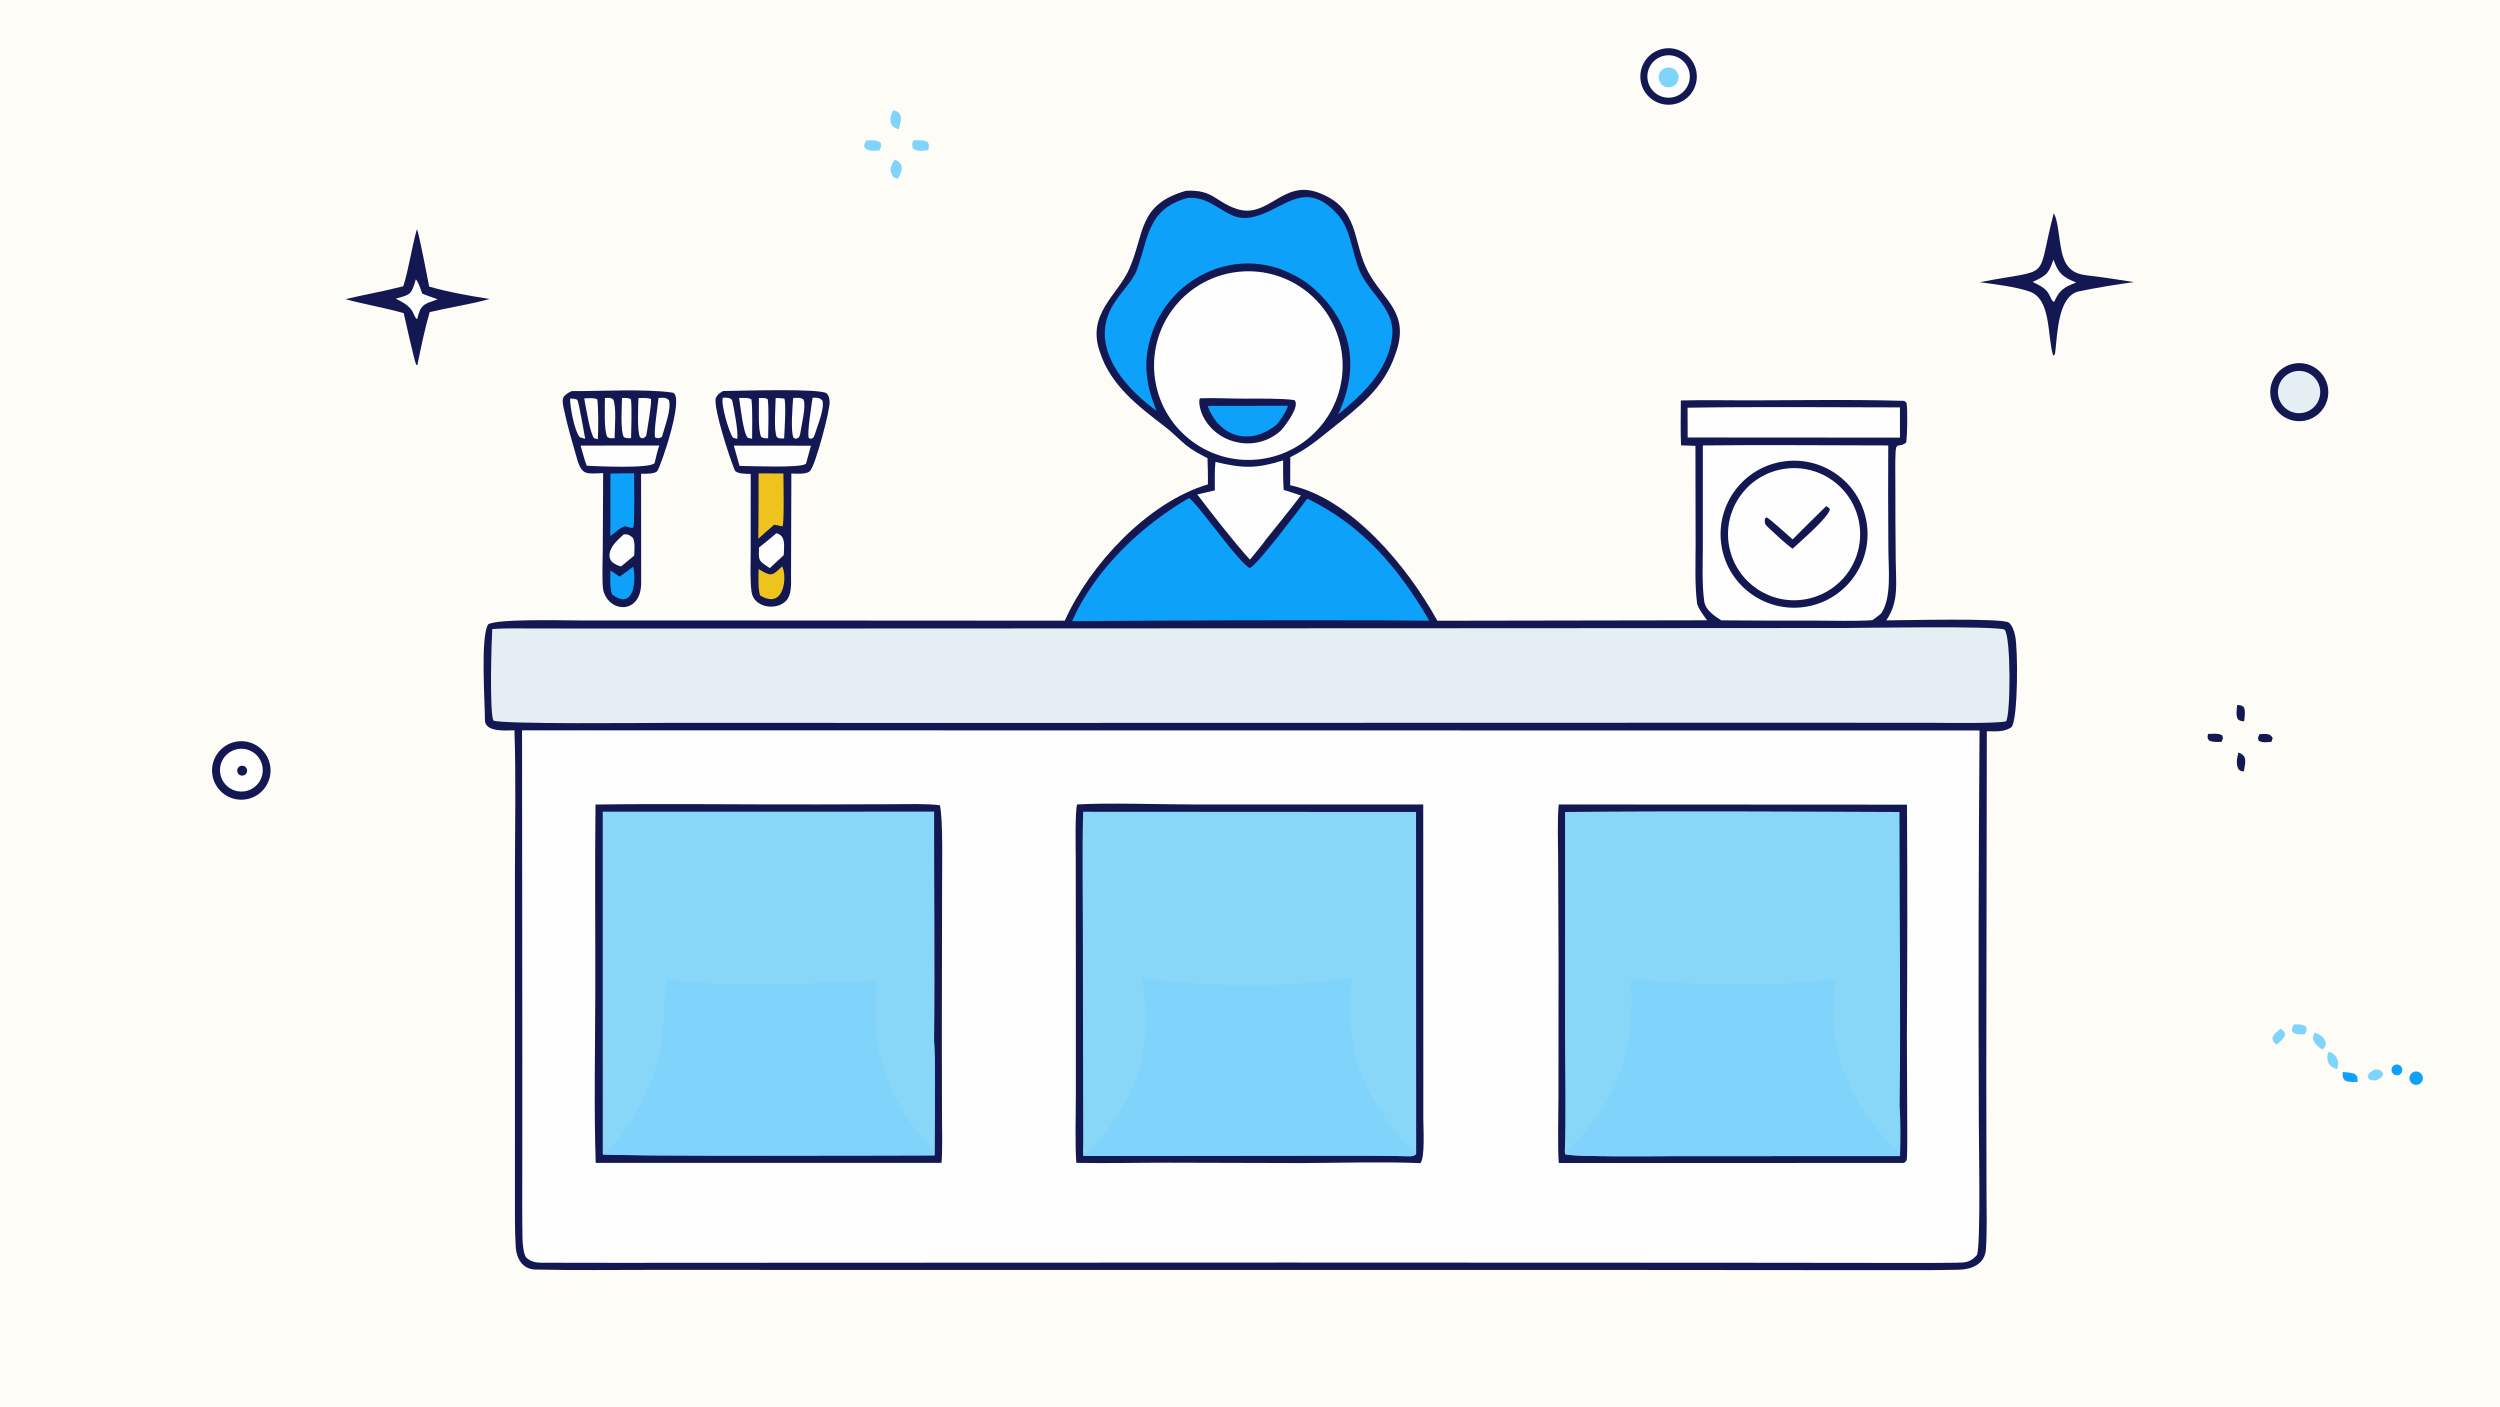 <svg version="1.1" xmlns="http://www.w3.org/2000/svg" style="display: block;" viewBox="0 0 2048 1152" width="1820" height="1024" preserveAspectRatio="none">
<path transform="translate(0,0)" fill="rgb(254,252,246)" d="M 0 0 L 2048 0 L 2048 1152 L 0 1152 L 0 0 z"/>
<path transform="translate(0,0)" fill="rgb(19,24,82)" d="M 971.565 156.259 C 993.953 155.072 995.45 165.288 1013.17 171.115 C 1038.75 179.522 1050.56 147.325 1079.25 157.503 C 1114.53 170.019 1107.47 197.988 1120.77 222.687 C 1133.65 246.624 1155.75 256.231 1142.94 290.478 C 1133.41 318.438 1112.77 333.619 1090.43 351.466 C 1078.97 360.629 1070.7 367.721 1057 374.422 L 1056.93 397.398 C 1107.59 408.43 1153.8 465.289 1177.48 508.401 L 1398.44 508.007 C 1396.07 504.784 1390.75 497.82 1390.24 493.959 C 1388.29 479.165 1389.03 461.225 1389.05 446.32 L 1388.9 365.161 L 1377.11 364.74 C 1376.57 354.046 1376.95 338.979 1376.94 327.983 C 1387.14 327.739 1397.42 327.663 1407.66 327.769 C 1458.37 328.292 1509.26 326.748 1559.92 328.316 C 1559.92 328.316 1561.65 329.721 1561.82 329.861 C 1562.84 336.324 1562.44 355.64 1561.64 362.301 C 1556.56 366.973 1553.35 361.729 1552.9 369.669 C 1552.39 378.563 1552.7 387.41 1552.68 396.31 C 1552.64 417.465 1552.75 438.62 1552.99 459.773 C 1553.11 477.564 1555.75 492.843 1545.23 508.066 C 1558.3 508.079 1640.42 505.973 1645.57 509.868 C 1648.52 512.103 1650.09 517.287 1650.82 520.728 C 1653.18 531.927 1653.27 587.167 1647.98 595.415 C 1642.01 599.768 1634.95 598.897 1627.6 598.887 L 1627.17 882.026 L 1627.34 974.708 C 1627.37 990.691 1627.91 1007.61 1626.86 1023.18 C 1626.05 1035.38 1615.08 1039.69 1604.77 1039.92 C 1593.13 1040.18 1581.08 1040.27 1569.53 1040.26 L 1507.01 1040.24 L 1310.5 1040.07 L 729.808 1040.07 L 534.67 1040.03 C 502.665 1040.01 470.537 1040.5 438.603 1039.76 C 427.768 1039.51 422.997 1030.4 422.451 1021 C 421.655 1007.28 421.846 993.303 421.83 979.612 L 421.836 902.751 L 421.831 714.152 C 421.871 677.029 422.735 634.88 421.427 598.112 C 413.878 598.283 397.27 599.747 397.262 589.716 C 397.251 574.782 393.493 522.026 399.821 511.433 C 406.074 506.634 462.441 508.144 474.084 508.145 L 581.333 508.165 L 872.286 508.343 C 892.773 462.493 940.346 411.273 989.511 396.712 C 989.66 389.554 989.374 382.36 989.17 375.2 C 988.356 374.831 987.552 374.441 986.758 374.031 C 967.714 364.183 967.681 359.67 953.479 348.8 C 932.158 332.482 909.877 315.499 901.121 288.539 C 889.854 257.159 915.511 242.003 925.13 220.152 C 937.886 191.173 932.057 167.516 971.565 156.259 z"/>
<path transform="translate(0,0)" fill="rgb(254,254,254)" d="M 427.655 598.127 L 1621.64 598.28 C 1620.84 704.733 1620.64 811.189 1621.04 917.644 C 1621.01 933.427 1622.78 1018.67 1619.56 1027.81 C 1614.11 1033.93 1610.27 1034.06 1602.38 1034.17 C 1580.73 1034.47 1559.06 1034.34 1537.4 1034.32 L 1415.4 1034.18 L 1054.26 1034.04 L 658.736 1034.19 L 513.437 1034.27 C 490.098 1034.25 466.649 1034.28 443.304 1034.16 C 438.675 1034.14 434.636 1033.22 431.171 1029.97 C 428.914 1027.85 428.108 1018.21 428.045 1014.92 C 427.707 997.402 427.847 979.7 427.849 962.174 L 427.886 864.514 L 427.655 598.127 z"/>
<path transform="translate(0,0)" fill="rgb(19,24,82)" d="M 1276.94 658.85 L 1562.2 659.015 C 1562.57 722.461 1562.54 785.909 1562.12 849.355 L 1562.38 914.923 C 1562.42 925.696 1562.57 937.071 1562.2 947.876 C 1562.1 950.857 1561.5 951.021 1559.75 952.45 L 1276.99 952.516 C 1275.89 940.497 1276.69 911.809 1276.68 898.617 L 1276.77 788.375 L 1276.44 704.763 C 1276.38 692.643 1275.68 669.837 1276.94 658.85 z"/>
<path transform="translate(0,0)" fill="rgb(137,215,248)" d="M 1282.1 665.032 C 1372.72 664.066 1465.39 664.647 1556.05 665.03 C 1556.06 744.483 1557.08 826.446 1556.21 905.66 C 1556.91 918.135 1556.75 934.172 1556.49 946.816 L 1369.81 946.869 C 1360.23 946.863 1285.4 947.754 1282.19 945.154 L 1281.9 943.288 C 1282.82 912.101 1282.07 877.388 1282.07 845.991 L 1282.1 665.032 z"/>
<path transform="translate(0,0)" fill="rgb(128,212,251)" d="M 1335.84 801.831 C 1393.87 807.01 1446.08 808.999 1504.08 801.488 C 1494.28 856.451 1515.55 906.951 1555.77 943.808 C 1555.74 931.701 1555.38 917.584 1556.21 905.66 C 1556.91 918.135 1556.75 934.172 1556.49 946.816 L 1369.81 946.869 C 1360.23 946.863 1285.4 947.754 1282.19 945.154 L 1281.9 943.288 C 1285.94 940.18 1294.11 931.67 1297.55 927.722 C 1330 890.417 1339.03 850.052 1335.84 801.831 z"/>
<path transform="translate(0,0)" fill="rgb(19,24,82)" d="M 882.312 658.858 C 907.995 657.321 949.175 658.835 976.578 658.852 L 1165.92 658.88 L 1165.98 857.737 L 1165.98 916.437 C 1165.98 923.939 1167.51 947.64 1163.62 952.625 C 1133.32 951.323 1098.54 952.401 1068 952.559 L 957.287 952.243 C 932.298 952.225 906.631 952.838 881.728 952.393 C 880.579 937.839 881.317 911.683 881.342 896.133 L 881.336 795.156 L 881.249 704.077 C 881.244 695.463 880.564 665.894 882.312 658.858 z"/>
<path transform="translate(0,0)" fill="rgb(137,215,248)" d="M 887.327 664.834 L 1160.03 665 L 1160.14 944.26 L 1159.79 945.462 C 1157.97 946.967 1156.3 947.016 1153.69 946.952 C 1128.48 946.33 1103.13 946.472 1077.94 946.506 L 887.504 946.715 C 887.3 944.027 887.38 940.01 887.358 937.206 L 887.08 763.041 C 887.093 731.757 886.363 695.852 887.327 664.834 z"/>
<path transform="translate(0,0)" fill="rgb(128,212,251)" d="M 935.652 801.505 C 982.729 806.342 1027.21 809.355 1074.38 804.433 C 1085 803.324 1097.08 802.617 1107.49 800.556 C 1102.06 850.343 1110.15 882.727 1141 924.27 C 1145.19 929.922 1154.72 939.881 1160.14 944.26 L 1159.79 945.462 C 1157.97 946.967 1156.3 947.016 1153.69 946.952 C 1128.48 946.33 1103.13 946.472 1077.94 946.506 L 887.504 946.715 C 887.3 944.027 887.38 940.01 887.358 937.206 C 887.973 939.626 888.171 942.011 888.334 944.495 L 889.427 945.001 C 894.049 942.464 897.671 936.483 901.083 932.454 C 935.458 891.869 944.139 853.668 935.652 801.505 z"/>
<path transform="translate(0,0)" fill="rgb(19,24,82)" d="M 487.833 658.923 C 547.977 658.05 609.435 659.005 669.707 658.835 L 731.503 658.653 C 742.511 658.622 759.612 658.096 769.92 659.493 C 772.665 669.835 771.748 712.571 771.745 724.92 L 771.558 847.678 L 771.672 914.563 C 771.703 925.715 772.213 941.882 771.288 952.388 L 488.003 952.393 C 486.548 908.383 487.531 858.963 487.653 814.649 C 487.795 763.03 487.215 710.427 487.833 658.923 z"/>
<path transform="translate(0,0)" fill="rgb(137,215,248)" d="M 493.76 664.754 L 765.226 664.722 C 765.111 727.028 766.018 790.486 765.21 852.612 C 766.747 881.481 765.487 916.826 765.584 946.23 C 739.575 946.296 496.551 947.083 493.786 945.367 L 493.76 664.754 z"/>
<path transform="translate(0,0)" fill="rgb(128,212,251)" d="M 546.296 802.087 C 597.312 809.116 666.727 805.649 718.19 802.714 C 717.734 815.131 717.186 828.376 717.604 840.715 C 718.783 875.543 738.572 917.612 764.709 940.91 C 764.781 915.578 763.487 876.635 765.21 852.612 C 766.747 881.481 765.487 916.826 765.584 946.23 C 739.575 946.296 496.551 947.083 493.786 945.367 C 519.537 924.511 539.187 880.063 542.709 847.721 C 544.352 832.637 543.998 817.253 546.296 802.087 z"/>
<path transform="translate(0,0)" fill="rgb(229,238,242)" d="M 1242.18 514.5 L 1510.77 514.325 C 1525.63 514.296 1632.89 512.466 1642.05 515.593 C 1647.52 520.577 1647.11 585.732 1643.38 590.708 C 1637.11 592.741 1591.63 591.988 1582.8 591.981 L 1461.58 591.914 L 806.5 592.079 L 547.654 592.029 C 531.166 592.028 410.428 593.351 404.147 590.076 C 400.978 582.421 402.56 526.344 403.248 515.203 C 412.779 514.362 427.129 514.723 437.002 514.723 L 495.161 514.775 L 672.497 514.758 L 1242.18 514.5 z"/>
<path transform="translate(0,0)" fill="rgb(254,254,254)" d="M 1394.97 364.816 C 1445.15 364.232 1496.57 364.803 1546.85 364.823 C 1546.7 393.183 1546.74 421.543 1546.95 449.903 C 1546.99 465.602 1549.83 489.619 1541.08 502.331 C 1539.47 503.99 1535.83 506.468 1533.83 507.927 C 1519.21 508.914 1501.89 508.278 1486.96 508.267 C 1461.33 508.359 1435.7 508.286 1410.07 508.045 C 1404.38 504.512 1397.08 499.516 1396.1 492.414 C 1394.13 478.132 1394.95 462.174 1394.95 447.755 L 1394.97 364.816 z"/>
<path transform="translate(0,0)" fill="rgb(19,24,82)" d="M 1458.8 378.306 C 1491.57 372.274 1523 393.995 1528.94 426.774 C 1534.89 459.553 1513.08 490.928 1480.29 496.783 C 1447.62 502.616 1416.39 480.912 1410.47 448.258 C 1404.54 415.604 1426.16 384.316 1458.8 378.306 z"/>
<path transform="translate(0,0)" fill="rgb(254,254,254)" d="M 1458.4 384.579 C 1477.46 380.501 1497.24 386.988 1510.18 401.563 C 1523.12 416.137 1527.23 436.545 1520.93 454.991 C 1514.63 473.436 1498.89 487.067 1479.74 490.676 C 1450.62 496.162 1422.51 477.214 1416.67 448.168 C 1410.82 419.122 1429.42 390.777 1458.4 384.579 z"/>
<path transform="translate(0,0)" fill="rgb(19,24,82)" d="M 1495.96 414.564 C 1497.66 415.331 1497.7 415.617 1499.07 416.924 C 1498.55 423.283 1474.55 443.713 1468.44 449.432 C 1461.67 444.511 1454.5 437.497 1448.27 431.72 C 1445.47 429.062 1445.57 428.041 1445.85 424.616 L 1447.32 423.749 C 1449.91 424.887 1464.84 438.606 1468.53 441.754 C 1477.61 432.629 1486.75 423.566 1495.96 414.564 z"/>
<path transform="translate(0,0)" fill="rgb(254,254,254)" d="M 1014.74 222.59 C 1057.19 218.228 1095.13 249.098 1099.49 291.539 C 1103.85 333.98 1072.98 371.92 1030.54 376.28 C 988.097 380.64 950.158 349.77 945.797 307.33 C 941.437 264.891 972.305 226.951 1014.74 222.59 z"/>
<path transform="translate(0,0)" fill="rgb(19,24,82)" d="M 982.895 326.207 C 993.618 325.717 1009.68 326.563 1020.71 326.491 C 1030.85 326.426 1051.1 326.233 1060.35 327.673 C 1065.44 332.167 1053.14 348.266 1049.61 352.317 C 1030.39 370.378 998.639 365.055 986.086 342.035 C 983.937 338.094 981.408 330.614 982.895 326.207 z"/>
<path transform="translate(0,0)" fill="rgb(13,161,250)" d="M 989.231 332.45 L 1055.22 332.329 C 1052.6 338.757 1050.33 342.188 1046.02 347.54 C 1024.36 365.376 999.277 358.552 989.231 332.45 z"/>
<path transform="translate(0,0)" fill="rgb(13,161,250)" d="M 974.015 407.901 C 981.848 413.147 1015.02 461.506 1023.94 465.249 C 1031.24 461.383 1063.7 417.757 1070.97 408.342 C 1116.42 430.463 1146 465.557 1170.85 508.328 L 1132.5 508.067 C 1047.75 507.859 963.007 508.079 878.263 508.729 C 896.661 466.87 934.8 430.599 974.015 407.901 z"/>
<path transform="translate(0,0)" fill="rgb(13,161,250)" d="M 972.942 162.092 C 993.761 160.36 1004.06 180.278 1021.73 178.472 C 1049.71 175.613 1066.63 143.935 1095.27 175.066 C 1107.35 188.191 1107.23 208.026 1114.64 223.681 C 1123.17 241.686 1143.78 254.16 1140.3 276.686 C 1136.47 304.365 1116.52 322.655 1096.19 339.448 C 1114.94 299.209 1107.28 261.434 1072.54 233.177 C 1067.75 229.173 1058.15 224.056 1052.37 221.69 C 1032.75 213.686 1010.75 213.815 991.218 222.048 C 970.217 230.834 953.629 247.69 945.18 268.828 C 935.879 292.353 937.691 313.734 947.563 336.538 C 919.273 316.311 889.639 280.692 914.179 246.152 C 919.197 238.436 928.312 229.457 931.403 220.95 C 941.237 193.888 939.908 171.26 972.942 162.092 z"/>
<path transform="translate(0,0)" fill="rgb(254,254,254)" d="M 1382.46 333.921 C 1439.68 333.012 1499.11 333.585 1556.44 333.663 L 1556.45 358.41 L 1382.55 358.29 L 1382.46 333.921 z"/>
<path transform="translate(0,0)" fill="rgb(254,254,254)" d="M 995.684 378.311 C 1018.15 383.611 1028.83 384.032 1051.12 377.068 C 1051.06 385.442 1051.08 392.826 1051.55 401.178 L 1065.64 405.765 C 1057.12 417.248 1046.37 430.141 1037.33 441.488 C 1033.72 446.726 1028.08 453.268 1023.92 458.338 C 1011.33 444.599 992.278 420.062 980.816 404.95 L 995.199 401.618 C 995.167 394.083 994.921 385.727 995.684 378.311 z"/>
<path transform="translate(0,0)" fill="rgb(19,24,82)" d="M 592.339 320.248 C 603.681 320.179 672.667 317.802 677.233 322.228 C 679.142 324.079 679.55 326.897 679.631 329.446 C 679.851 336.36 667.978 381.559 663.472 385.848 C 660.44 388.734 652.304 387.848 648.274 387.817 L 648.013 472.25 C 648.119 478.315 648.522 487.245 644.009 491.992 C 635.851 500.574 617.31 497.581 615.644 484.623 C 614.362 474.649 614.952 463.02 614.953 452.828 L 614.988 388.132 C 611.848 388.058 603.229 388.291 601.91 385.108 C 597.755 375.081 584.729 335.687 586.278 326.258 C 587.938 322.746 589.148 322.258 592.339 320.248 z"/>
<path transform="translate(0,0)" fill="rgb(254,254,254)" d="M 601.167 364.967 L 664.359 365.044 L 660.306 379.603 C 660.231 379.689 660.165 379.785 660.08 379.863 C 656.097 383.504 613.941 381.618 605.817 381.587 L 601.167 364.967 z"/>
<path transform="translate(0,0)" fill="rgb(239,195,30)" d="M 621.434 387.719 L 641.768 387.769 C 641.816 394.298 642.502 426.888 641.126 431.146 L 634.252 429.707 C 630.121 433.118 625.296 437.598 621.218 441.202 C 621.386 423.375 621.458 405.547 621.434 387.719 z"/>
<path transform="translate(0,0)" fill="rgb(239,195,30)" d="M 640.687 463.868 C 644.924 470.849 643.112 500.162 622.648 487.642 C 620.855 482.005 621.383 472.221 621.442 466.054 C 631.621 471.974 631.988 472.322 640.687 463.868 z"/>
<path transform="translate(0,0)" fill="rgb(254,254,254)" d="M 635.982 436.759 C 644.165 438.466 642.171 447.946 642.045 454.633 C 638.213 458.133 634.42 461.675 630.668 465.259 C 621.385 459.33 621.341 459.435 621.807 448.372 C 626.671 444.652 631.295 440.698 635.982 436.759 z"/>
<path transform="translate(0,0)" fill="rgb(254,254,254)" d="M 649.714 325.934 C 653.746 325.945 655.119 325.269 658.158 327.102 C 660.701 332.278 656.472 348.423 655.406 355.836 C 654.29 358.823 655.139 357.829 652.028 359.435 L 650.117 358.613 C 647.424 353.432 649.335 332.925 649.714 325.934 z"/>
<path transform="translate(0,0)" fill="rgb(254,254,254)" d="M 665.666 325.7 C 669.836 325.79 670.897 325.559 673.607 327.835 C 675.916 334.239 669.503 349.017 667.135 356.771 C 666.085 358.937 666.508 358.229 664.165 359.664 L 665.392 359.187 C 662.965 359.109 663.85 359.584 662.347 358.382 C 661.423 352.529 664.749 332.248 665.666 325.7 z"/>
<path transform="translate(0,0)" fill="rgb(254,254,254)" d="M 605.49 325.951 C 608.692 325.963 613.17 325.45 615.559 327.103 C 616.592 334.068 616.145 351.585 616.139 359.363 L 612.549 358.57 C 608.866 354.854 606.458 332.252 605.49 325.951 z"/>
<path transform="translate(0,0)" fill="rgb(254,254,254)" d="M 635.414 325.949 C 638.137 325.935 639.807 326.118 642.516 326.444 C 644.17 329.946 642.63 353.504 642.366 359.075 C 639.674 359.09 638.518 359.403 636.405 357.98 C 633.671 352.511 635.344 333.615 635.414 325.949 z"/>
<path transform="translate(0,0)" fill="rgb(254,254,254)" d="M 592.165 325.709 C 596.2 325.831 597.272 325.321 599.711 327.585 C 600.953 332.682 605.215 355.15 603.874 359.461 L 600.5 358.483 C 597.079 354.038 590.235 330.405 592.165 325.709 z"/>
<path transform="translate(0,0)" fill="rgb(254,254,254)" d="M 621.711 325.984 C 624.425 325.974 626.843 325.572 628.95 327.028 C 629.965 334.756 629.354 350.582 629.261 358.937 C 626.477 358.949 626.065 359.107 623.65 357.921 C 620.747 352.518 621.841 333.581 621.711 325.984 z"/>
<path transform="translate(0,0)" fill="rgb(19,24,82)" d="M 468.233 320.314 C 491.449 320.474 528.345 318.288 550.787 321.523 C 561.434 323.058 541.903 380.448 538.512 385.644 C 536.759 388.331 528.476 387.996 525.185 388 L 525.236 477.25 C 525.38 502.905 499.577 502.452 494.31 483.898 C 492.914 478.982 493.746 456.029 493.795 449.582 L 494.098 387.484 C 480.817 387.828 476.773 389.944 472.69 375.694 C 468.981 362.749 465.092 349.816 462.283 336.609 C 460.337 327.457 459.189 324.665 468.233 320.314 z"/>
<path transform="translate(0,0)" fill="rgb(254,254,254)" d="M 475.644 364.921 L 540.045 364.914 C 538.481 369.439 537.372 374.592 536.245 379.284 C 532.22 383.953 489.128 381.841 480.634 381.435 C 478.84 376.823 477.055 369.827 475.644 364.921 z"/>
<path transform="translate(0,0)" fill="rgb(13,161,250)" d="M 500.054 387.851 C 506.22 387.618 513.152 387.695 519.383 387.628 C 519.537 397.265 519.987 423.474 518.971 432 C 516.895 432.85 514.828 431.71 512.177 430.981 C 508.684 431.66 502.973 436.704 499.976 439.068 L 500.054 387.851 z"/>
<path transform="translate(0,0)" fill="rgb(13,161,250)" d="M 518.692 464.16 C 521.431 475.826 519.281 500.285 501.348 486.795 C 499.382 480.929 499.97 473.44 500.046 467.148 L 507.55 472.244 C 511.182 469.86 515.156 466.772 518.692 464.16 z"/>
<path transform="translate(0,0)" fill="rgb(254,254,254)" d="M 510.999 437.626 C 514.715 437.442 516.239 438.397 518.648 440.733 C 520.374 444.632 519.682 450.607 519.525 455.05 L 508.799 463.877 C 506.937 463.695 503.303 461.764 501.907 460.645 C 500.259 459.31 499.301 457.302 499.3 455.181 C 499.227 447.741 506.121 442.148 510.999 437.626 z"/>
<path transform="translate(0,0)" fill="rgb(254,252,246)" d="M 523.013 326.015 C 527.033 325.908 529.408 325.658 533.315 326.699 C 533.867 331.22 530.342 351.177 529.431 356.721 C 528.597 358.08 528.146 358.092 526.689 358.995 L 524.435 358.33 C 521.69 353.797 522.886 332.596 523.013 326.015 z"/>
<path transform="translate(0,0)" fill="rgb(254,254,254)" d="M 539.452 325.927 C 544.041 325.762 545.202 325.266 548.003 327.751 C 550.189 335.091 544.523 349.339 542.242 357.935 C 538.736 359.194 540.167 359.154 536.776 358.342 C 535.176 354.67 538.941 332.463 539.452 325.927 z"/>
<path transform="translate(0,0)" fill="rgb(254,252,246)" d="M 478.587 326.271 C 481.736 326.182 486.78 325.603 489.261 327.075 C 490.31 333.379 490.254 353.151 489.717 359.77 L 486.617 358.839 C 483.392 355.205 479.763 332.444 478.587 326.271 z"/>
<path transform="translate(0,0)" fill="rgb(254,252,246)" d="M 495.544 325.945 C 498.287 325.871 500.003 325.481 502.206 326.986 C 505.246 332.631 503.526 350.934 503.477 358.826 C 500.204 358.889 500.247 359.367 497.518 357.927 C 494.564 352.425 495.628 333.354 495.544 325.945 z"/>
<path transform="translate(0,0)" fill="rgb(254,254,254)" d="M 509.536 325.943 C 512.193 325.957 514.835 325.583 516.863 327.025 C 517.773 334.357 517.1 350.761 516.981 358.784 C 514.114 358.935 513.622 359.14 511.089 358.025 C 508.021 352.826 509.484 333.212 509.536 325.943 z"/>
<path transform="translate(0,0)" fill="rgb(254,252,246)" d="M 467.023 326.4 C 469.962 326.484 470.258 326.419 472.969 327.417 C 474.199 329.462 478.564 355.125 479.391 359.35 L 475.001 358.143 C 470.494 353.06 466.95 333.075 467.023 326.4 z"/>
<path transform="translate(0,0)" fill="rgb(19,24,82)" d="M 341.517 187.789 C 343.188 190.378 350.166 228.043 351.617 234.761 C 368.942 239.623 383.44 242.031 401.078 244.89 C 385.427 249.193 368.017 251.836 351.998 255.626 C 347.908 269.483 344.87 284.772 341.891 298.999 L 340.977 298.857 C 339.335 295.21 332.094 262.456 330.701 256.444 C 314.94 251.974 298.881 249.376 282.975 245.017 C 298.725 241.225 314.453 238.594 330.356 234.44 C 334.806 220.788 337.272 202.592 341.517 187.789 z"/>
<path transform="translate(0,0)" fill="rgb(254,254,254)" d="M 340.657 228.771 C 342.688 230.806 344.725 237.349 345.862 240.411 C 348.948 241.867 355.147 243.882 358.564 245.107 C 347.387 249.152 344.621 249.022 341.76 261.383 C 337.111 258.21 341.699 252.756 324.116 244.638 C 336.495 241.108 336.901 241.498 340.657 228.771 z"/>
<path transform="translate(0,0)" fill="rgb(19,24,82)" d="M 1682.4 174.731 C 1687.65 182.531 1686.02 208.931 1694.03 218.011 C 1698.37 223.703 1704.45 224.999 1711.4 225.774 C 1723.64 227.138 1735.96 229.164 1748.2 231.053 C 1734.12 232.829 1717.15 235.745 1703.33 238.555 C 1685.52 242.177 1685.59 273.831 1683.49 289.597 C 1682.77 291.036 1683.23 290.456 1682 291.275 C 1676.94 275.869 1680.72 245.119 1662.68 238.806 C 1651.03 234.731 1634.44 232.886 1621.83 231.131 C 1682.85 219.235 1667.42 231.91 1682.4 174.731 z"/>
<path transform="translate(0,0)" fill="rgb(254,254,254)" d="M 1682.17 212.677 C 1686.44 224.092 1689.65 226.91 1700.85 231.369 C 1690.83 235.308 1687.15 237.31 1682.78 247.193 C 1681.34 247.123 1680.34 244.737 1679.62 243.123 C 1676.49 236.064 1671.9 234.359 1665.16 230.901 C 1665.92 230.55 1666.68 230.194 1667.43 229.833 C 1677.4 225.04 1678.54 222.949 1682.17 212.677 z"/>
<path transform="translate(0,0)" fill="rgb(19,24,82)" d="M 193.433 607.417 C 206.403 605.084 218.823 613.66 221.237 626.615 C 223.651 639.57 215.153 652.044 202.213 654.539 C 189.159 657.056 176.55 648.466 174.115 635.396 C 171.68 622.325 180.348 609.771 193.433 607.417 z"/>
<path transform="translate(0,0)" fill="rgb(254,254,254)" d="M 194.302 613.575 C 203.728 611.7 212.906 617.766 214.876 627.173 C 216.846 636.58 210.873 645.818 201.486 647.883 C 195.33 649.237 188.92 647.181 184.7 642.497 C 180.481 637.814 179.101 631.226 181.087 625.243 C 183.073 619.261 188.119 614.805 194.302 613.575 z"/>
<path transform="translate(0,0)" fill="rgb(19,24,82)" d="M 196.347 627.653 C 197.618 626.915 199.188 626.918 200.456 627.662 C 201.724 628.406 202.493 629.775 202.469 631.245 C 202.444 632.715 201.63 634.057 200.338 634.759 C 198.38 635.822 195.931 635.115 194.84 633.173 C 193.749 631.23 194.421 628.772 196.347 627.653 z"/>
<path transform="translate(0,0)" fill="rgb(19,24,82)" d="M 1877.63 298.125 C 1885.98 295.977 1894.83 298.504 1900.77 304.732 C 1906.72 310.96 1908.84 319.917 1906.31 328.15 C 1903.78 336.383 1897 342.607 1888.58 344.422 C 1875.92 347.152 1863.4 339.248 1860.42 326.641 C 1857.44 314.033 1865.09 301.357 1877.63 298.125 z"/>
<path transform="translate(0,0)" fill="rgb(229,238,242)" d="M 1879.71 304.166 C 1888.97 302.146 1898.13 307.94 1900.28 317.171 C 1902.42 326.403 1896.75 335.644 1887.55 337.915 C 1881.49 339.411 1875.09 337.527 1870.8 332.985 C 1866.52 328.443 1865 321.945 1866.85 315.977 C 1868.69 310.01 1873.61 305.498 1879.71 304.166 z"/>
<path transform="translate(0,0)" fill="rgb(19,24,82)" d="M 1360.17 40.496 C 1372.43 36.765 1385.4 43.715 1389.07 55.996 C 1392.75 68.276 1385.75 81.208 1373.45 84.834 C 1361.23 88.439 1348.39 81.484 1344.74 69.277 C 1341.08 57.07 1347.98 44.204 1360.17 40.496 z"/>
<path transform="translate(0,0)" fill="rgb(254,254,254)" d="M 1364.05 45.493 C 1373.58 43.901 1382.58 50.387 1384.09 59.931 C 1385.59 69.475 1379.02 78.414 1369.47 79.832 C 1360.03 81.231 1351.23 74.766 1349.75 65.344 C 1348.26 55.922 1354.65 47.064 1364.05 45.493 z"/>
<path transform="translate(0,0)" fill="rgb(128,212,251)" d="M 1365.42 55.355 C 1369.77 54.508 1374 57.288 1374.95 61.617 C 1375.9 65.945 1373.22 70.24 1368.91 71.292 C 1366.04 71.995 1363 71.084 1360.99 68.911 C 1358.98 66.739 1358.3 63.647 1359.22 60.832 C 1360.14 58.017 1362.51 55.92 1365.42 55.355 z"/>
<path transform="translate(0,0)" fill="rgb(128,212,251)" d="M 748.089 114.961 C 752.192 114.895 757.004 114.236 760.118 116.529 C 761.452 119.929 761.094 118.644 760.441 122.957 C 755.375 123.457 751.835 124.444 747.905 121.554 C 746.788 118.795 747.308 117.942 748.089 114.961 z"/>
<path transform="translate(0,0)" fill="rgb(128,212,251)" d="M 709.743 115.032 C 713.866 114.929 718.288 114.342 721.41 116.861 C 722.12 120.463 722.054 119.056 720.523 123.162 C 715.646 123.378 711.496 124.398 708.089 120.617 C 707.87 117.769 708.164 117.593 709.743 115.032 z"/>
<path transform="translate(0,0)" fill="rgb(128,212,251)" d="M 733.021 130.767 C 741.297 133.982 739.229 140.746 735.248 146.565 L 732.305 145.348 C 727.808 140.562 729.464 135.333 733.021 130.767 z"/>
<path transform="translate(0,0)" fill="rgb(128,212,251)" d="M 731.54 90.429 C 740.758 91.511 738.051 99.411 736.242 105.791 C 727.667 103.864 728.515 96.763 731.54 90.429 z"/>
<path transform="translate(0,0)" fill="rgb(13,161,250)" d="M 1976.59 878.246 C 1979.22 876.766 1982.54 877.676 1984.05 880.288 C 1985.56 882.899 1984.69 886.239 1982.1 887.777 C 1980.39 888.788 1978.28 888.805 1976.56 887.822 C 1974.84 886.838 1973.78 885.006 1973.78 883.025 C 1973.79 881.043 1974.86 879.218 1976.59 878.246 z"/>
<path transform="translate(0,0)" fill="rgb(128,212,251)" d="M 1896.31 845.653 C 1900.46 847.223 1903.64 849.168 1905.23 853.504 C 1905.1 857.453 1905.57 855.888 1902.76 859.512 C 1900.64 858.974 1896.59 855.072 1895.66 853.107 C 1893.9 849.397 1894.84 849.061 1896.31 845.653 z"/>
<path transform="translate(0,0)" fill="rgb(128,212,251)" d="M 1945.41 875.906 C 1949.03 875.978 1950.7 876.217 1952.37 879.455 C 1950.7 883.285 1950.93 882.27 1946.75 884.818 C 1943.1 884.866 1940.87 885.119 1939.47 881.571 C 1941.48 877.649 1941.26 878.62 1945.41 875.906 z"/>
<path transform="translate(0,0)" fill="rgb(128,212,251)" d="M 1879.16 838.913 C 1882.76 838.919 1886.38 838.645 1889.16 840.858 C 1890 844.396 1889.85 843.215 1887.99 847.09 C 1884.23 847.17 1880.67 847.558 1877.94 845.045 C 1877.26 841.643 1877.49 842.596 1879.16 838.913 z"/>
<path transform="translate(0,0)" fill="rgb(128,212,251)" d="M 1907.48 861.43 C 1914.12 862.874 1917.06 869.503 1914.4 875.674 C 1907.53 873.799 1904.92 867.894 1907.48 861.43 z"/>
<path transform="translate(0,0)" fill="rgb(128,212,251)" d="M 1868.18 842.483 C 1871.47 845.066 1871.23 844.055 1872.02 847.445 C 1871.13 850.771 1867.7 853.248 1865.05 855.636 C 1862.81 853.693 1862.11 853.322 1861.53 850.47 C 1862.31 846.972 1865.33 845.019 1868.18 842.483 z"/>
<path transform="translate(0,0)" fill="rgb(19,24,82)" d="M 1833.72 616.307 C 1841.5 618.991 1839.22 624.737 1838.19 631.805 C 1835.74 631.53 1835.87 631.568 1833.84 630.169 C 1831.49 625.63 1832.47 621.121 1833.72 616.307 z"/>
<path transform="translate(0,0)" fill="rgb(13,161,250)" d="M 1919.16 877.965 C 1922.74 878.279 1925.58 878.392 1929.03 879.457 C 1931.76 882.297 1930.96 881.398 1931.4 886.08 C 1927.92 886.111 1923.95 886.531 1920.95 884.925 C 1918.54 881.589 1919.23 882.663 1919.16 877.965 z"/>
<path transform="translate(0,0)" fill="rgb(19,24,82)" d="M 1808.78 601.115 C 1812.54 601.048 1817.33 600.331 1820.37 602.201 C 1821.34 605.265 1821.29 603.933 1819.85 607.594 C 1816.2 607.649 1812.92 608.039 1809.67 606.451 C 1807.97 603.752 1808.37 605.001 1808.78 601.115 z"/>
<path transform="translate(0,0)" fill="rgb(19,24,82)" d="M 1832.66 577.418 C 1835.41 577.614 1835.95 577.437 1838.01 579.049 C 1839.76 582.232 1838.78 586.897 1838.4 590.733 C 1835.74 590.516 1835.52 590.598 1833.36 589.172 C 1831.41 586.145 1832.34 581.161 1832.66 577.418 z"/>
<path transform="translate(0,0)" fill="rgb(19,24,82)" d="M 1850.94 601.275 C 1855.52 601.212 1859.63 600.143 1861.8 604.437 L 1860.76 607.563 C 1857.14 607.849 1853.38 608.481 1850.37 606.686 C 1849.41 603.688 1849.58 604.843 1850.94 601.275 z"/>
<path transform="translate(0,0)" fill="rgb(13,161,250)" d="M 1961.28 872.417 C 1963.29 871.24 1965.87 871.821 1967.19 873.747 C 1968.5 875.673 1968.1 878.286 1966.27 879.73 C 1964.96 880.756 1963.2 880.971 1961.69 880.286 C 1960.18 879.601 1959.18 878.131 1959.09 876.475 C 1959 874.819 1959.85 873.254 1961.28 872.417 z"/>
</svg>